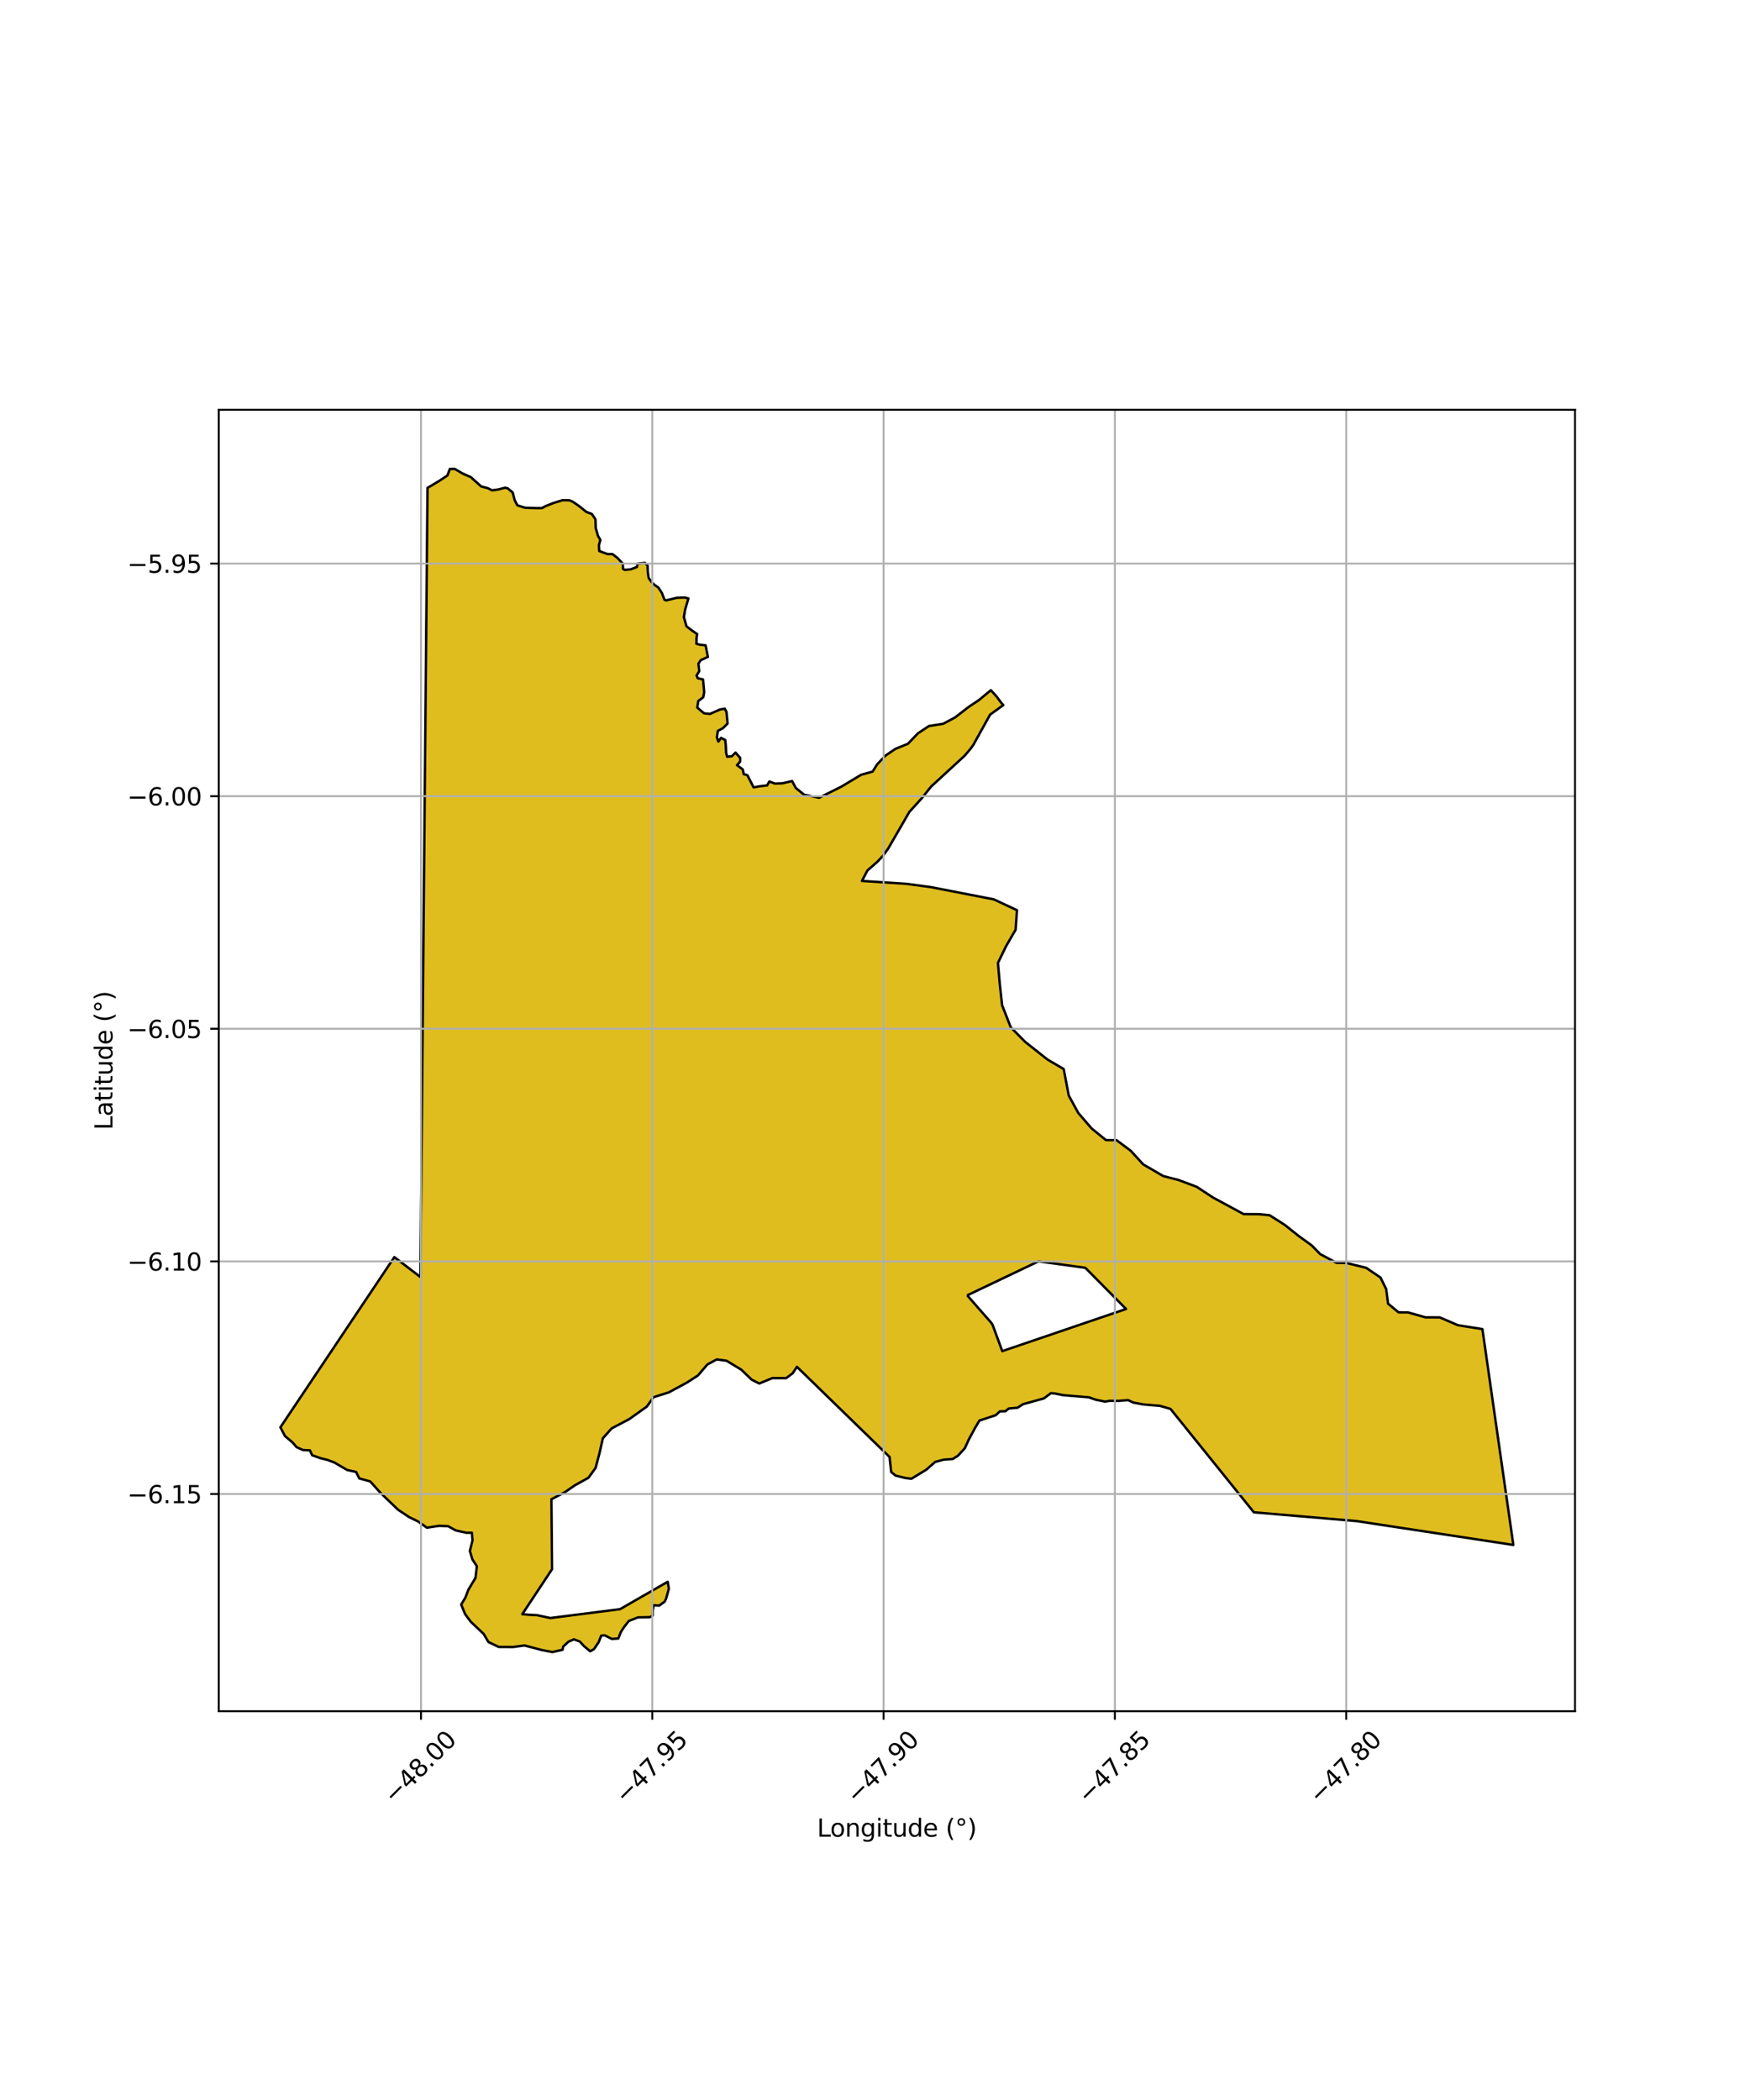 <?xml version="1.0" encoding="utf-8" standalone="no"?>
<!DOCTYPE svg PUBLIC "-//W3C//DTD SVG 1.1//EN"
  "http://www.w3.org/Graphics/SVG/1.1/DTD/svg11.dtd">
<svg xmlns:xlink="http://www.w3.org/1999/xlink" width="720pt" height="864pt" viewBox="0 0 720 864" xmlns="http://www.w3.org/2000/svg" version="1.1">
 <defs>
  <style type="text/css">*{stroke-linejoin: round; stroke-linecap: butt}</style>
 </defs>
 <g id="figure_1">
  <g id="patch_1">
   <path d="M 0 864 
L 720 864 
L 720 0 
L 0 0 
z
" style="fill: #ffffff"/>
  </g>
  <g id="axes_1">
   <g id="patch_2">
    <path d="M 90 704.04 
L 648 704.04 
L 648 168.6 
L 90 168.6 
z
" style="fill: #ffffff"/>
   </g>
   <g id="PatchCollection_1">
    <defs>
     <path id="mc58674c7b0" d="M 175.893 -663.262 
L 180.803 -666.201 
L 184.093 -668.381 
L 185.078 -671.062 
L 187.142 -671.051 
L 190.288 -669.202 
L 193.68 -667.718 
L 195.734 -665.875 
L 197.961 -663.873 
L 200.749 -663.125 
L 202.444 -662.261 
L 204.995 -662.613 
L 207.791 -663.331 
L 208.883 -663.081 
L 210.937 -661.36 
L 211.77 -658.18 
L 212.851 -656.098 
L 216.003 -655.104 
L 218.43 -654.969 
L 220.615 -654.957 
L 222.922 -654.944 
L 224.504 -655.791 
L 227.911 -657.116 
L 231.437 -658.196 
L 234.229 -658.181 
L 235.683 -657.562 
L 238.344 -655.716 
L 241.245 -653.38 
L 243.547 -652.513 
L 244.992 -650.306 
L 245.095 -646.764 
L 246.048 -643.462 
L 247.011 -641.869 
L 246.393 -639.674 
L 246.548 -637.284 
L 249.941 -636.045 
L 252.004 -636.033 
L 254.181 -634.312 
L 256.233 -632.103 
L 256.342 -629.904 
L 257.069 -629.533 
L 259.498 -629.765 
L 262.053 -630.728 
L 262.303 -632.07 
L 265.34 -632.42 
L 266.427 -631.315 
L 266.534 -628.627 
L 266.885 -626.183 
L 268.211 -624.344 
L 269.298 -623.361 
L 270.871 -622.254 
L 272.316 -620.047 
L 273.394 -617.233 
L 274.121 -616.985 
L 278.497 -618.06 
L 281.655 -618.165 
L 283.231 -617.79 
L 281.871 -613.157 
L 281.369 -610.106 
L 282.442 -606.315 
L 284.86 -604.47 
L 286.804 -603.153 
L 286.552 -601.323 
L 286.54 -599.125 
L 287.995 -598.75 
L 290.301 -598.494 
L 290.773 -596.049 
L 291.246 -593.726 
L 288.326 -592.398 
L 287.347 -590.938 
L 287.694 -587.882 
L 286.592 -586.057 
L 287.072 -584.955 
L 289.255 -584.455 
L 289.369 -583.11 
L 289.712 -579.201 
L 289.337 -577.126 
L 287.265 -575.55 
L 286.886 -572.865 
L 289.666 -570.53 
L 292.093 -570.272 
L 296.231 -572.082 
L 298.176 -572.438 
L 298.897 -571.091 
L 299.357 -566.325 
L 297.404 -564.381 
L 295.335 -563.294 
L 294.956 -560.609 
L 295.554 -558.896 
L 296.661 -560.412 
L 298.368 -559.542 
L 298.573 -557.819 
L 298.768 -554.158 
L 299.188 -552.649 
L 301.115 -552.854 
L 302.621 -554.353 
L 304.536 -552.189 
L 304.528 -550.683 
L 303.236 -549.182 
L 305.581 -547.448 
L 305.999 -545.508 
L 307.494 -545.069 
L 308.978 -542.263 
L 310.057 -540.052 
L 312.571 -540.498 
L 315.617 -540.865 
L 316.539 -542.467 
L 318.818 -541.613 
L 322.015 -541.749 
L 325.902 -542.647 
L 327.409 -539.806 
L 330.82 -537.032 
L 334.241 -536.401 
L 337.026 -535.784 
L 340.18 -537.384 
L 346.206 -540.373 
L 354.308 -545.239 
L 359.011 -546.535 
L 360.905 -549.546 
L 364.304 -553.115 
L 368.451 -555.926 
L 373.533 -557.976 
L 377.688 -562.296 
L 382.211 -565.293 
L 388.038 -566.207 
L 392.935 -568.824 
L 398.781 -573.325 
L 402.739 -575.947 
L 407.675 -580.04 
L 410.096 -577.346 
L 410.941 -576.186 
L 411.627 -575.256 
L 412.772 -573.903 
L 407.346 -569.963 
L 400.412 -557.455 
L 399.215 -555.815 
L 396.82 -553.02 
L 383.089 -540.385 
L 379.179 -535.509 
L 374.175 -530.009 
L 365.41 -514.859 
L 363.334 -511.96 
L 361.06 -509.51 
L 356.888 -505.869 
L 354.628 -501.557 
L 372.905 -500.372 
L 382.937 -499.024 
L 399.139 -495.83 
L 408.912 -493.966 
L 418.414 -489.514 
L 417.857 -481.49 
L 413.96 -474.778 
L 410.577 -467.805 
L 411.306 -459.515 
L 412.288 -450.448 
L 415.844 -441.366 
L 421.735 -435.379 
L 430.965 -428.08 
L 437.638 -424.161 
L 439.712 -413.275 
L 443.621 -406.111 
L 449.112 -399.731 
L 455.007 -394.937 
L 459.347 -394.914 
L 465.244 -390.518 
L 470.345 -384.934 
L 478.607 -380.128 
L 484.913 -378.507 
L 492.397 -375.689 
L 499.083 -371.288 
L 504.199 -368.483 
L 511.676 -364.475 
L 517.991 -364.441 
L 522.33 -364.022 
L 528.624 -360.02 
L 534.126 -355.625 
L 539.631 -351.627 
L 543.164 -348.036 
L 549.855 -344.429 
L 553.801 -344.409 
L 562.079 -342.381 
L 567.978 -338.381 
L 570.322 -333.606 
L 571.081 -327.648 
L 575.403 -324.054 
L 579.35 -324.033 
L 586.444 -322.012 
L 592.364 -321.981 
L 599.847 -318.767 
L 609.903 -317.165 
L 613.808 -290.051 
L 617.492 -264.376 
L 621.16 -238.707 
L 622.636 -228.367 
L 590.576 -233.263 
L 558.155 -238.182 
L 555.964 -238.368 
L 541.633 -239.59 
L 515.867 -241.797 
L 499.61 -261.954 
L 495.265 -267.344 
L 481.573 -284.341 
L 477.235 -285.596 
L 470.352 -286.173 
L 466.3 -286.946 
L 464.133 -287.94 
L 460.117 -287.634 
L 456.453 -287.654 
L 454.64 -287.342 
L 450.817 -288.111 
L 448.018 -289.102 
L 442.73 -289.564 
L 437.396 -289.993 
L 433.88 -290.703 
L 432.346 -290.802 
L 429.479 -288.642 
L 425.471 -287.55 
L 420.89 -286.274 
L 418.664 -284.828 
L 415.049 -284.501 
L 413.674 -283.391 
L 411.349 -283.317 
L 409.691 -281.754 
L 402.96 -279.539 
L 401.194 -276.557 
L 398.589 -271.731 
L 396.948 -268.137 
L 394.134 -265.083 
L 391.972 -263.713 
L 388.233 -263.455 
L 384.741 -262.51 
L 381.101 -259.321 
L 378.014 -257.448 
L 374.966 -255.598 
L 372.291 -255.949 
L 368.438 -256.918 
L 366.653 -258.396 
L 365.994 -264.565 
L 327.879 -301.655 
L 326.149 -299.013 
L 323.434 -296.989 
L 317.801 -297.02 
L 312.381 -294.785 
L 309.235 -296.388 
L 304.976 -300.488 
L 298.912 -304.144 
L 294.876 -304.699 
L 291.018 -302.603 
L 287.162 -298.095 
L 282.64 -295.176 
L 275.182 -291.141 
L 268.862 -289.137 
L 266.138 -285.303 
L 258.899 -280.134 
L 251.668 -276.325 
L 248.04 -272.269 
L 246.655 -266.162 
L 245.044 -260.057 
L 242.092 -255.997 
L 236.442 -252.858 
L 232.412 -250.066 
L 226.878 -247.175 
L 227.119 -218.373 
L 215.839 -201.327 
L 214.889 -199.892 
L 217.772 -199.625 
L 220.897 -199.49 
L 224.507 -198.724 
L 226.422 -198.293 
L 255.113 -201.944 
L 274.705 -213.206 
L 275.195 -210.401 
L 274.069 -206.341 
L 273.477 -205.051 
L 271.239 -203.413 
L 268.957 -203.553 
L 268.55 -201.307 
L 268.539 -199.313 
L 267.321 -198.654 
L 262.458 -198.559 
L 258.724 -197.082 
L 256.85 -194.723 
L 255.485 -192.628 
L 254.404 -189.893 
L 251.726 -189.687 
L 248.843 -191.17 
L 247.345 -191.042 
L 246.325 -188.393 
L 244.393 -185.515 
L 242.82 -184.624 
L 240.252 -186.76 
L 238.537 -188.628 
L 236.124 -189.537 
L 233.835 -188.53 
L 231.69 -186.523 
L 231.45 -185.234 
L 227.268 -184.298 
L 223.016 -185.11 
L 219.715 -185.926 
L 215.755 -187.012 
L 211.123 -186.373 
L 205.173 -186.407 
L 200.953 -188.424 
L 198.988 -191.757 
L 193.686 -196.768 
L 191.324 -199.971 
L 189.759 -203.833 
L 191.494 -206.747 
L 192.702 -209.929 
L 195.638 -214.829 
L 196.193 -219.609 
L 194.358 -222.41 
L 193.32 -225.871 
L 194.402 -230.249 
L 194.14 -233.364 
L 191.892 -233.377 
L 187.534 -234.332 
L 184.371 -236.077 
L 180.669 -236.231 
L 175.641 -235.462 
L 171.928 -238.076 
L 168.35 -239.802 
L 163.74 -242.884 
L 160.715 -245.824 
L 156.507 -249.834 
L 152.302 -254.509 
L 147.814 -255.73 
L 146.506 -258.395 
L 142.809 -259.213 
L 139.91 -260.957 
L 137.538 -262.299 
L 134.635 -263.379 
L 131.863 -264.059 
L 128.432 -265.274 
L 127.518 -267.272 
L 124.61 -267.422 
L 121.973 -268.633 
L 120.396 -270.502 
L 117.238 -273.177 
L 115.364 -276.762 
L 162.245 -346.785 
L 172.948 -338.616 
L 173.023 -344.272 
L 173.281 -372.801 
L 173.532 -402.08 
L 173.844 -437.055 
L 174.095 -464.37 
L 174.353 -492.484 
L 174.68 -528.806 
L 174.991 -565.662 
L 175.322 -607.162 
L 175.723 -642.868 
L 175.893 -663.262 
M 427.264 -345.047 
L 397.943 -331.053 
L 407.839 -319.758 
L 408.384 -318.913 
L 412.369 -308.107 
L 463.295 -325.444 
L 446.536 -342.385 
L 427.264 -345.047 
" style="stroke: #0000ff; stroke-width: 0.5"/>
    </defs>
    <g clip-path="url(#p7f05afd37a)">
     <use xlink:href="#mc58674c7b0" x="0" y="864" style="fill: #e0bd1f; stroke: #0000ff; stroke-width: 0.5"/>
    </g>
   </g>
   <g id="PatchCollection_2">
    <path d="M 180.803 197.799 
L 184.093 195.619 
L 185.078 192.938 
L 187.142 192.949 
L 190.288 194.798 
L 193.68 196.282 
L 197.961 200.127 
L 200.749 200.875 
L 202.444 201.739 
L 204.995 201.387 
L 207.791 200.669 
L 208.883 200.919 
L 210.937 202.64 
L 211.77 205.82 
L 212.851 207.902 
L 216.003 208.896 
L 220.615 209.043 
L 222.922 209.056 
L 224.504 208.209 
L 227.911 206.884 
L 231.437 205.804 
L 234.229 205.819 
L 235.683 206.438 
L 238.344 208.284 
L 241.245 210.62 
L 243.547 211.487 
L 244.992 213.694 
L 245.095 217.236 
L 246.048 220.538 
L 247.011 222.131 
L 246.393 224.326 
L 246.548 226.716 
L 249.941 227.955 
L 252.004 227.967 
L 254.181 229.688 
L 256.233 231.897 
L 256.342 234.096 
L 257.069 234.467 
L 259.498 234.235 
L 262.053 233.272 
L 262.303 231.93 
L 265.34 231.58 
L 266.427 232.685 
L 266.534 235.373 
L 266.885 237.817 
L 268.211 239.656 
L 269.298 240.639 
L 270.871 241.746 
L 272.316 243.953 
L 273.394 246.767 
L 274.121 247.015 
L 278.497 245.94 
L 281.655 245.835 
L 283.231 246.21 
L 281.871 250.843 
L 281.369 253.894 
L 282.442 257.685 
L 284.86 259.53 
L 286.804 260.847 
L 286.552 262.677 
L 286.54 264.875 
L 287.995 265.25 
L 290.301 265.506 
L 291.246 270.274 
L 288.326 271.602 
L 287.347 273.062 
L 287.694 276.118 
L 286.592 277.943 
L 287.072 279.045 
L 289.255 279.545 
L 289.712 284.799 
L 289.337 286.874 
L 287.265 288.45 
L 286.886 291.135 
L 289.666 293.47 
L 292.093 293.728 
L 296.231 291.918 
L 298.176 291.562 
L 298.897 292.909 
L 299.357 297.675 
L 297.404 299.619 
L 295.335 300.706 
L 294.956 303.391 
L 295.554 305.104 
L 296.661 303.588 
L 298.368 304.458 
L 298.573 306.181 
L 298.768 309.842 
L 299.188 311.351 
L 301.115 311.146 
L 302.621 309.647 
L 304.536 311.811 
L 304.528 313.317 
L 303.236 314.818 
L 305.581 316.552 
L 305.999 318.492 
L 307.494 318.931 
L 310.057 323.948 
L 312.571 323.502 
L 315.617 323.135 
L 316.539 321.533 
L 318.818 322.387 
L 322.015 322.251 
L 325.902 321.353 
L 327.409 324.194 
L 330.82 326.968 
L 337.026 328.216 
L 346.206 323.627 
L 354.308 318.761 
L 359.011 317.465 
L 360.905 314.454 
L 364.304 310.885 
L 368.451 308.074 
L 373.533 306.024 
L 377.688 301.704 
L 382.211 298.707 
L 388.038 297.793 
L 392.935 295.176 
L 398.781 290.675 
L 402.739 288.053 
L 407.675 283.96 
L 410.096 286.654 
L 411.627 288.744 
L 412.772 290.097 
L 407.346 294.037 
L 400.412 306.545 
L 399.215 308.185 
L 396.82 310.98 
L 383.089 323.615 
L 379.179 328.491 
L 374.175 333.991 
L 365.41 349.141 
L 363.334 352.04 
L 361.06 354.49 
L 356.888 358.131 
L 354.628 362.443 
L 372.905 363.628 
L 382.937 364.976 
L 408.912 370.034 
L 418.414 374.486 
L 417.857 382.51 
L 413.96 389.222 
L 410.577 396.195 
L 411.306 404.485 
L 412.288 413.552 
L 415.844 422.634 
L 421.735 428.621 
L 430.965 435.92 
L 437.638 439.839 
L 439.712 450.725 
L 443.621 457.889 
L 449.112 464.269 
L 455.007 469.063 
L 459.347 469.086 
L 465.244 473.482 
L 470.345 479.066 
L 478.607 483.872 
L 484.913 485.493 
L 492.397 488.311 
L 499.083 492.712 
L 511.676 499.525 
L 517.991 499.559 
L 522.33 499.978 
L 528.624 503.98 
L 534.126 508.375 
L 539.631 512.373 
L 543.164 515.964 
L 549.855 519.571 
L 553.801 519.591 
L 562.079 521.619 
L 567.978 525.619 
L 570.322 530.394 
L 571.081 536.352 
L 575.403 539.946 
L 579.35 539.967 
L 586.444 541.988 
L 592.364 542.019 
L 599.847 545.233 
L 609.903 546.835 
L 622.636 635.633 
L 558.155 625.818 
L 515.867 622.203 
L 481.573 579.659 
L 477.235 578.404 
L 470.352 577.827 
L 466.3 577.054 
L 464.133 576.06 
L 460.117 576.366 
L 456.453 576.346 
L 454.64 576.658 
L 450.817 575.889 
L 448.018 574.898 
L 437.396 574.007 
L 433.88 573.297 
L 432.346 573.198 
L 429.479 575.358 
L 420.89 577.726 
L 418.664 579.172 
L 415.049 579.499 
L 413.674 580.609 
L 411.349 580.683 
L 409.691 582.246 
L 402.96 584.461 
L 401.194 587.443 
L 398.589 592.269 
L 396.948 595.863 
L 394.134 598.917 
L 391.972 600.287 
L 388.233 600.545 
L 384.741 601.49 
L 381.101 604.679 
L 374.966 608.402 
L 372.291 608.051 
L 368.438 607.082 
L 366.653 605.604 
L 365.994 599.435 
L 327.879 562.345 
L 326.149 564.987 
L 323.434 567.011 
L 317.801 566.98 
L 312.381 569.215 
L 309.235 567.612 
L 304.976 563.512 
L 298.912 559.856 
L 294.876 559.301 
L 291.018 561.397 
L 287.162 565.905 
L 282.64 568.824 
L 275.182 572.859 
L 268.862 574.863 
L 266.138 578.697 
L 258.899 583.866 
L 251.668 587.675 
L 248.04 591.731 
L 246.655 597.838 
L 245.044 603.943 
L 242.092 608.003 
L 236.442 611.142 
L 232.412 613.934 
L 226.878 616.825 
L 227.119 645.627 
L 214.889 664.108 
L 217.772 664.375 
L 220.897 664.51 
L 226.422 665.707 
L 255.113 662.056 
L 274.705 650.794 
L 275.195 653.599 
L 274.069 657.659 
L 273.477 658.949 
L 271.239 660.587 
L 268.957 660.447 
L 268.55 662.693 
L 268.539 664.687 
L 267.321 665.346 
L 262.458 665.441 
L 258.724 666.918 
L 256.85 669.277 
L 255.485 671.372 
L 254.404 674.107 
L 251.726 674.313 
L 248.843 672.83 
L 247.345 672.958 
L 246.325 675.607 
L 244.393 678.485 
L 242.82 679.376 
L 240.252 677.24 
L 238.537 675.372 
L 236.124 674.463 
L 233.835 675.47 
L 231.69 677.477 
L 231.45 678.766 
L 227.268 679.702 
L 223.016 678.89 
L 215.755 676.988 
L 211.123 677.627 
L 205.173 677.593 
L 200.953 675.576 
L 198.988 672.243 
L 193.686 667.232 
L 191.324 664.029 
L 189.759 660.167 
L 191.494 657.253 
L 192.702 654.071 
L 195.638 649.171 
L 196.193 644.391 
L 194.358 641.59 
L 193.32 638.129 
L 194.402 633.751 
L 194.14 630.636 
L 191.892 630.623 
L 187.534 629.668 
L 184.371 627.923 
L 180.669 627.769 
L 175.641 628.538 
L 171.928 625.924 
L 168.35 624.198 
L 163.74 621.116 
L 156.507 614.166 
L 152.302 609.491 
L 147.814 608.27 
L 146.506 605.605 
L 142.809 604.787 
L 137.538 601.701 
L 134.635 600.621 
L 131.863 599.941 
L 128.432 598.726 
L 127.518 596.728 
L 124.61 596.578 
L 121.973 595.367 
L 120.396 593.498 
L 117.238 590.823 
L 115.364 587.238 
L 162.245 517.215 
L 172.948 525.384 
L 173.023 519.728 
L 175.893 200.738 
L 180.803 197.799 
M 397.943 532.947 
L 407.839 544.242 
L 408.384 545.087 
L 412.369 555.893 
L 463.295 538.556 
L 446.536 521.615 
L 427.264 518.953 
L 397.943 532.947 
L 397.943 532.947 
" clip-path="url(#p7f05afd37a)" style="fill: none; stroke: #000000"/>
   </g>
   <g id="matplotlib.axis_1">
    <g id="xtick_1">
     <g id="line2d_1">
      <path d="M 173.204 704.04 
L 173.204 168.6 
" clip-path="url(#p7f05afd37a)" style="fill: none; stroke: #b0b0b0; stroke-width: 0.8; stroke-linecap: square"/>
     </g>
     <g id="line2d_2">
      <defs>
       <path id="maf5b22de75" d="M 0 0 
L 0 3.5 
" style="stroke: #000000; stroke-width: 0.8"/>
      </defs>
      <g>
       <use xlink:href="#maf5b22de75" x="173.204" y="704.04" style="stroke: #000000; stroke-width: 0.8"/>
      </g>
     </g>
     <g id="text_1">
      <!-- −48.00 -->
      <g transform="translate(162.071 742.582) rotate(-45) scale(0.1 -0.1)">
       <defs>
        <path id="DejaVuSans-2212" d="M 678 2272 
L 4684 2272 
L 4684 1741 
L 678 1741 
L 678 2272 
z
" transform="scale(0.016)"/>
        <path id="DejaVuSans-34" d="M 2419 4116 
L 825 1625 
L 2419 1625 
L 2419 4116 
z
M 2253 4666 
L 3047 4666 
L 3047 1625 
L 3713 1625 
L 3713 1100 
L 3047 1100 
L 3047 0 
L 2419 0 
L 2419 1100 
L 313 1100 
L 313 1709 
L 2253 4666 
z
" transform="scale(0.016)"/>
        <path id="DejaVuSans-38" d="M 2034 2216 
Q 1584 2216 1326 1975 
Q 1069 1734 1069 1313 
Q 1069 891 1326 650 
Q 1584 409 2034 409 
Q 2484 409 2743 651 
Q 3003 894 3003 1313 
Q 3003 1734 2745 1975 
Q 2488 2216 2034 2216 
z
M 1403 2484 
Q 997 2584 770 2862 
Q 544 3141 544 3541 
Q 544 4100 942 4425 
Q 1341 4750 2034 4750 
Q 2731 4750 3128 4425 
Q 3525 4100 3525 3541 
Q 3525 3141 3298 2862 
Q 3072 2584 2669 2484 
Q 3125 2378 3379 2068 
Q 3634 1759 3634 1313 
Q 3634 634 3220 271 
Q 2806 -91 2034 -91 
Q 1263 -91 848 271 
Q 434 634 434 1313 
Q 434 1759 690 2068 
Q 947 2378 1403 2484 
z
M 1172 3481 
Q 1172 3119 1398 2916 
Q 1625 2713 2034 2713 
Q 2441 2713 2670 2916 
Q 2900 3119 2900 3481 
Q 2900 3844 2670 4047 
Q 2441 4250 2034 4250 
Q 1625 4250 1398 4047 
Q 1172 3844 1172 3481 
z
" transform="scale(0.016)"/>
        <path id="DejaVuSans-2e" d="M 684 794 
L 1344 794 
L 1344 0 
L 684 0 
L 684 794 
z
" transform="scale(0.016)"/>
        <path id="DejaVuSans-30" d="M 2034 4250 
Q 1547 4250 1301 3770 
Q 1056 3291 1056 2328 
Q 1056 1369 1301 889 
Q 1547 409 2034 409 
Q 2525 409 2770 889 
Q 3016 1369 3016 2328 
Q 3016 3291 2770 3770 
Q 2525 4250 2034 4250 
z
M 2034 4750 
Q 2819 4750 3233 4129 
Q 3647 3509 3647 2328 
Q 3647 1150 3233 529 
Q 2819 -91 2034 -91 
Q 1250 -91 836 529 
Q 422 1150 422 2328 
Q 422 3509 836 4129 
Q 1250 4750 2034 4750 
z
" transform="scale(0.016)"/>
       </defs>
       <use xlink:href="#DejaVuSans-2212"/>
       <use xlink:href="#DejaVuSans-34" transform="translate(83.789 0)"/>
       <use xlink:href="#DejaVuSans-38" transform="translate(147.412 0)"/>
       <use xlink:href="#DejaVuSans-2e" transform="translate(211.035 0)"/>
       <use xlink:href="#DejaVuSans-30" transform="translate(242.822 0)"/>
       <use xlink:href="#DejaVuSans-30" transform="translate(306.445 0)"/>
      </g>
     </g>
    </g>
    <g id="xtick_2">
     <g id="line2d_3">
      <path d="M 268.37 704.04 
L 268.37 168.6 
" clip-path="url(#p7f05afd37a)" style="fill: none; stroke: #b0b0b0; stroke-width: 0.8; stroke-linecap: square"/>
     </g>
     <g id="line2d_4">
      <g>
       <use xlink:href="#maf5b22de75" x="268.37" y="704.04" style="stroke: #000000; stroke-width: 0.8"/>
      </g>
     </g>
     <g id="text_2">
      <!-- −47.95 -->
      <g transform="translate(257.237 742.582) rotate(-45) scale(0.1 -0.1)">
       <defs>
        <path id="DejaVuSans-37" d="M 525 4666 
L 3525 4666 
L 3525 4397 
L 1831 0 
L 1172 0 
L 2766 4134 
L 525 4134 
L 525 4666 
z
" transform="scale(0.016)"/>
        <path id="DejaVuSans-39" d="M 703 97 
L 703 672 
Q 941 559 1184 500 
Q 1428 441 1663 441 
Q 2288 441 2617 861 
Q 2947 1281 2994 2138 
Q 2813 1869 2534 1725 
Q 2256 1581 1919 1581 
Q 1219 1581 811 2004 
Q 403 2428 403 3163 
Q 403 3881 828 4315 
Q 1253 4750 1959 4750 
Q 2769 4750 3195 4129 
Q 3622 3509 3622 2328 
Q 3622 1225 3098 567 
Q 2575 -91 1691 -91 
Q 1453 -91 1209 -44 
Q 966 3 703 97 
z
M 1959 2075 
Q 2384 2075 2632 2365 
Q 2881 2656 2881 3163 
Q 2881 3666 2632 3958 
Q 2384 4250 1959 4250 
Q 1534 4250 1286 3958 
Q 1038 3666 1038 3163 
Q 1038 2656 1286 2365 
Q 1534 2075 1959 2075 
z
" transform="scale(0.016)"/>
        <path id="DejaVuSans-35" d="M 691 4666 
L 3169 4666 
L 3169 4134 
L 1269 4134 
L 1269 2991 
Q 1406 3038 1543 3061 
Q 1681 3084 1819 3084 
Q 2600 3084 3056 2656 
Q 3513 2228 3513 1497 
Q 3513 744 3044 326 
Q 2575 -91 1722 -91 
Q 1428 -91 1123 -41 
Q 819 9 494 109 
L 494 744 
Q 775 591 1075 516 
Q 1375 441 1709 441 
Q 2250 441 2565 725 
Q 2881 1009 2881 1497 
Q 2881 1984 2565 2268 
Q 2250 2553 1709 2553 
Q 1456 2553 1204 2497 
Q 953 2441 691 2322 
L 691 4666 
z
" transform="scale(0.016)"/>
       </defs>
       <use xlink:href="#DejaVuSans-2212"/>
       <use xlink:href="#DejaVuSans-34" transform="translate(83.789 0)"/>
       <use xlink:href="#DejaVuSans-37" transform="translate(147.412 0)"/>
       <use xlink:href="#DejaVuSans-2e" transform="translate(211.035 0)"/>
       <use xlink:href="#DejaVuSans-39" transform="translate(242.822 0)"/>
       <use xlink:href="#DejaVuSans-35" transform="translate(306.445 0)"/>
      </g>
     </g>
    </g>
    <g id="xtick_3">
     <g id="line2d_5">
      <path d="M 363.535 704.04 
L 363.535 168.6 
" clip-path="url(#p7f05afd37a)" style="fill: none; stroke: #b0b0b0; stroke-width: 0.8; stroke-linecap: square"/>
     </g>
     <g id="line2d_6">
      <g>
       <use xlink:href="#maf5b22de75" x="363.535" y="704.04" style="stroke: #000000; stroke-width: 0.8"/>
      </g>
     </g>
     <g id="text_3">
      <!-- −47.90 -->
      <g transform="translate(352.402 742.582) rotate(-45) scale(0.1 -0.1)">
       <use xlink:href="#DejaVuSans-2212"/>
       <use xlink:href="#DejaVuSans-34" transform="translate(83.789 0)"/>
       <use xlink:href="#DejaVuSans-37" transform="translate(147.412 0)"/>
       <use xlink:href="#DejaVuSans-2e" transform="translate(211.035 0)"/>
       <use xlink:href="#DejaVuSans-39" transform="translate(242.822 0)"/>
       <use xlink:href="#DejaVuSans-30" transform="translate(306.445 0)"/>
      </g>
     </g>
    </g>
    <g id="xtick_4">
     <g id="line2d_7">
      <path d="M 458.701 704.04 
L 458.701 168.6 
" clip-path="url(#p7f05afd37a)" style="fill: none; stroke: #b0b0b0; stroke-width: 0.8; stroke-linecap: square"/>
     </g>
     <g id="line2d_8">
      <g>
       <use xlink:href="#maf5b22de75" x="458.701" y="704.04" style="stroke: #000000; stroke-width: 0.8"/>
      </g>
     </g>
     <g id="text_4">
      <!-- −47.85 -->
      <g transform="translate(447.568 742.582) rotate(-45) scale(0.1 -0.1)">
       <use xlink:href="#DejaVuSans-2212"/>
       <use xlink:href="#DejaVuSans-34" transform="translate(83.789 0)"/>
       <use xlink:href="#DejaVuSans-37" transform="translate(147.412 0)"/>
       <use xlink:href="#DejaVuSans-2e" transform="translate(211.035 0)"/>
       <use xlink:href="#DejaVuSans-38" transform="translate(242.822 0)"/>
       <use xlink:href="#DejaVuSans-35" transform="translate(306.445 0)"/>
      </g>
     </g>
    </g>
    <g id="xtick_5">
     <g id="line2d_9">
      <path d="M 553.867 704.04 
L 553.867 168.6 
" clip-path="url(#p7f05afd37a)" style="fill: none; stroke: #b0b0b0; stroke-width: 0.8; stroke-linecap: square"/>
     </g>
     <g id="line2d_10">
      <g>
       <use xlink:href="#maf5b22de75" x="553.867" y="704.04" style="stroke: #000000; stroke-width: 0.8"/>
      </g>
     </g>
     <g id="text_5">
      <!-- −47.80 -->
      <g transform="translate(542.734 742.582) rotate(-45) scale(0.1 -0.1)">
       <use xlink:href="#DejaVuSans-2212"/>
       <use xlink:href="#DejaVuSans-34" transform="translate(83.789 0)"/>
       <use xlink:href="#DejaVuSans-37" transform="translate(147.412 0)"/>
       <use xlink:href="#DejaVuSans-2e" transform="translate(211.035 0)"/>
       <use xlink:href="#DejaVuSans-38" transform="translate(242.822 0)"/>
       <use xlink:href="#DejaVuSans-30" transform="translate(306.445 0)"/>
      </g>
     </g>
    </g>
    <g id="text_6">
     <!-- Longitude (°) -->
     <g transform="translate(336.14 755.651) scale(0.1 -0.1)">
      <defs>
       <path id="DejaVuSans-4c" d="M 628 4666 
L 1259 4666 
L 1259 531 
L 3531 531 
L 3531 0 
L 628 0 
L 628 4666 
z
" transform="scale(0.016)"/>
       <path id="DejaVuSans-6f" d="M 1959 3097 
Q 1497 3097 1228 2736 
Q 959 2375 959 1747 
Q 959 1119 1226 758 
Q 1494 397 1959 397 
Q 2419 397 2687 759 
Q 2956 1122 2956 1747 
Q 2956 2369 2687 2733 
Q 2419 3097 1959 3097 
z
M 1959 3584 
Q 2709 3584 3137 3096 
Q 3566 2609 3566 1747 
Q 3566 888 3137 398 
Q 2709 -91 1959 -91 
Q 1206 -91 779 398 
Q 353 888 353 1747 
Q 353 2609 779 3096 
Q 1206 3584 1959 3584 
z
" transform="scale(0.016)"/>
       <path id="DejaVuSans-6e" d="M 3513 2113 
L 3513 0 
L 2938 0 
L 2938 2094 
Q 2938 2591 2744 2837 
Q 2550 3084 2163 3084 
Q 1697 3084 1428 2787 
Q 1159 2491 1159 1978 
L 1159 0 
L 581 0 
L 581 3500 
L 1159 3500 
L 1159 2956 
Q 1366 3272 1645 3428 
Q 1925 3584 2291 3584 
Q 2894 3584 3203 3211 
Q 3513 2838 3513 2113 
z
" transform="scale(0.016)"/>
       <path id="DejaVuSans-67" d="M 2906 1791 
Q 2906 2416 2648 2759 
Q 2391 3103 1925 3103 
Q 1463 3103 1205 2759 
Q 947 2416 947 1791 
Q 947 1169 1205 825 
Q 1463 481 1925 481 
Q 2391 481 2648 825 
Q 2906 1169 2906 1791 
z
M 3481 434 
Q 3481 -459 3084 -895 
Q 2688 -1331 1869 -1331 
Q 1566 -1331 1297 -1286 
Q 1028 -1241 775 -1147 
L 775 -588 
Q 1028 -725 1275 -790 
Q 1522 -856 1778 -856 
Q 2344 -856 2625 -561 
Q 2906 -266 2906 331 
L 2906 616 
Q 2728 306 2450 153 
Q 2172 0 1784 0 
Q 1141 0 747 490 
Q 353 981 353 1791 
Q 353 2603 747 3093 
Q 1141 3584 1784 3584 
Q 2172 3584 2450 3431 
Q 2728 3278 2906 2969 
L 2906 3500 
L 3481 3500 
L 3481 434 
z
" transform="scale(0.016)"/>
       <path id="DejaVuSans-69" d="M 603 3500 
L 1178 3500 
L 1178 0 
L 603 0 
L 603 3500 
z
M 603 4863 
L 1178 4863 
L 1178 4134 
L 603 4134 
L 603 4863 
z
" transform="scale(0.016)"/>
       <path id="DejaVuSans-74" d="M 1172 4494 
L 1172 3500 
L 2356 3500 
L 2356 3053 
L 1172 3053 
L 1172 1153 
Q 1172 725 1289 603 
Q 1406 481 1766 481 
L 2356 481 
L 2356 0 
L 1766 0 
Q 1100 0 847 248 
Q 594 497 594 1153 
L 594 3053 
L 172 3053 
L 172 3500 
L 594 3500 
L 594 4494 
L 1172 4494 
z
" transform="scale(0.016)"/>
       <path id="DejaVuSans-75" d="M 544 1381 
L 544 3500 
L 1119 3500 
L 1119 1403 
Q 1119 906 1312 657 
Q 1506 409 1894 409 
Q 2359 409 2629 706 
Q 2900 1003 2900 1516 
L 2900 3500 
L 3475 3500 
L 3475 0 
L 2900 0 
L 2900 538 
Q 2691 219 2414 64 
Q 2138 -91 1772 -91 
Q 1169 -91 856 284 
Q 544 659 544 1381 
z
M 1991 3584 
L 1991 3584 
z
" transform="scale(0.016)"/>
       <path id="DejaVuSans-64" d="M 2906 2969 
L 2906 4863 
L 3481 4863 
L 3481 0 
L 2906 0 
L 2906 525 
Q 2725 213 2448 61 
Q 2172 -91 1784 -91 
Q 1150 -91 751 415 
Q 353 922 353 1747 
Q 353 2572 751 3078 
Q 1150 3584 1784 3584 
Q 2172 3584 2448 3432 
Q 2725 3281 2906 2969 
z
M 947 1747 
Q 947 1113 1208 752 
Q 1469 391 1925 391 
Q 2381 391 2643 752 
Q 2906 1113 2906 1747 
Q 2906 2381 2643 2742 
Q 2381 3103 1925 3103 
Q 1469 3103 1208 2742 
Q 947 2381 947 1747 
z
" transform="scale(0.016)"/>
       <path id="DejaVuSans-65" d="M 3597 1894 
L 3597 1613 
L 953 1613 
Q 991 1019 1311 708 
Q 1631 397 2203 397 
Q 2534 397 2845 478 
Q 3156 559 3463 722 
L 3463 178 
Q 3153 47 2828 -22 
Q 2503 -91 2169 -91 
Q 1331 -91 842 396 
Q 353 884 353 1716 
Q 353 2575 817 3079 
Q 1281 3584 2069 3584 
Q 2775 3584 3186 3129 
Q 3597 2675 3597 1894 
z
M 3022 2063 
Q 3016 2534 2758 2815 
Q 2500 3097 2075 3097 
Q 1594 3097 1305 2825 
Q 1016 2553 972 2059 
L 3022 2063 
z
" transform="scale(0.016)"/>
       <path id="DejaVuSans-20" transform="scale(0.016)"/>
       <path id="DejaVuSans-28" d="M 1984 4856 
Q 1566 4138 1362 3434 
Q 1159 2731 1159 2009 
Q 1159 1288 1364 580 
Q 1569 -128 1984 -844 
L 1484 -844 
Q 1016 -109 783 600 
Q 550 1309 550 2009 
Q 550 2706 781 3412 
Q 1013 4119 1484 4856 
L 1984 4856 
z
" transform="scale(0.016)"/>
       <path id="DejaVuSans-b0" d="M 1600 4347 
Q 1350 4347 1178 4173 
Q 1006 4000 1006 3750 
Q 1006 3503 1178 3333 
Q 1350 3163 1600 3163 
Q 1850 3163 2022 3333 
Q 2194 3503 2194 3750 
Q 2194 3997 2020 4172 
Q 1847 4347 1600 4347 
z
M 1600 4750 
Q 1800 4750 1984 4673 
Q 2169 4597 2303 4453 
Q 2447 4313 2519 4134 
Q 2591 3956 2591 3750 
Q 2591 3338 2302 3052 
Q 2013 2766 1594 2766 
Q 1172 2766 890 3047 
Q 609 3328 609 3750 
Q 609 4169 896 4459 
Q 1184 4750 1600 4750 
z
" transform="scale(0.016)"/>
       <path id="DejaVuSans-29" d="M 513 4856 
L 1013 4856 
Q 1481 4119 1714 3412 
Q 1947 2706 1947 2009 
Q 1947 1309 1714 600 
Q 1481 -109 1013 -844 
L 513 -844 
Q 928 -128 1133 580 
Q 1338 1288 1338 2009 
Q 1338 2731 1133 3434 
Q 928 4138 513 4856 
z
" transform="scale(0.016)"/>
      </defs>
      <use xlink:href="#DejaVuSans-4c"/>
      <use xlink:href="#DejaVuSans-6f" transform="translate(53.963 0)"/>
      <use xlink:href="#DejaVuSans-6e" transform="translate(115.145 0)"/>
      <use xlink:href="#DejaVuSans-67" transform="translate(178.523 0)"/>
      <use xlink:href="#DejaVuSans-69" transform="translate(242 0)"/>
      <use xlink:href="#DejaVuSans-74" transform="translate(269.783 0)"/>
      <use xlink:href="#DejaVuSans-75" transform="translate(308.992 0)"/>
      <use xlink:href="#DejaVuSans-64" transform="translate(372.371 0)"/>
      <use xlink:href="#DejaVuSans-65" transform="translate(435.848 0)"/>
      <use xlink:href="#DejaVuSans-20" transform="translate(497.371 0)"/>
      <use xlink:href="#DejaVuSans-28" transform="translate(529.158 0)"/>
      <use xlink:href="#DejaVuSans-b0" transform="translate(568.172 0)"/>
      <use xlink:href="#DejaVuSans-29" transform="translate(618.172 0)"/>
     </g>
    </g>
   </g>
   <g id="matplotlib.axis_2">
    <g id="ytick_1">
     <g id="line2d_11">
      <path d="M 90 614.669 
L 648 614.669 
" clip-path="url(#p7f05afd37a)" style="fill: none; stroke: #b0b0b0; stroke-width: 0.8; stroke-linecap: square"/>
     </g>
     <g id="line2d_12">
      <defs>
       <path id="mdaf2796d99" d="M 0 0 
L -3.5 0 
" style="stroke: #000000; stroke-width: 0.8"/>
      </defs>
      <g>
       <use xlink:href="#mdaf2796d99" x="90" y="614.669" style="stroke: #000000; stroke-width: 0.8"/>
      </g>
     </g>
     <g id="text_7">
      <!-- −6.15 -->
      <g transform="translate(52.355 618.468) scale(0.1 -0.1)">
       <defs>
        <path id="DejaVuSans-36" d="M 2113 2584 
Q 1688 2584 1439 2293 
Q 1191 2003 1191 1497 
Q 1191 994 1439 701 
Q 1688 409 2113 409 
Q 2538 409 2786 701 
Q 3034 994 3034 1497 
Q 3034 2003 2786 2293 
Q 2538 2584 2113 2584 
z
M 3366 4563 
L 3366 3988 
Q 3128 4100 2886 4159 
Q 2644 4219 2406 4219 
Q 1781 4219 1451 3797 
Q 1122 3375 1075 2522 
Q 1259 2794 1537 2939 
Q 1816 3084 2150 3084 
Q 2853 3084 3261 2657 
Q 3669 2231 3669 1497 
Q 3669 778 3244 343 
Q 2819 -91 2113 -91 
Q 1303 -91 875 529 
Q 447 1150 447 2328 
Q 447 3434 972 4092 
Q 1497 4750 2381 4750 
Q 2619 4750 2861 4703 
Q 3103 4656 3366 4563 
z
" transform="scale(0.016)"/>
        <path id="DejaVuSans-31" d="M 794 531 
L 1825 531 
L 1825 4091 
L 703 3866 
L 703 4441 
L 1819 4666 
L 2450 4666 
L 2450 531 
L 3481 531 
L 3481 0 
L 794 0 
L 794 531 
z
" transform="scale(0.016)"/>
       </defs>
       <use xlink:href="#DejaVuSans-2212"/>
       <use xlink:href="#DejaVuSans-36" transform="translate(83.789 0)"/>
       <use xlink:href="#DejaVuSans-2e" transform="translate(147.412 0)"/>
       <use xlink:href="#DejaVuSans-31" transform="translate(179.199 0)"/>
       <use xlink:href="#DejaVuSans-35" transform="translate(242.822 0)"/>
      </g>
     </g>
    </g>
    <g id="ytick_2">
     <g id="line2d_13">
      <path d="M 90 518.969 
L 648 518.969 
" clip-path="url(#p7f05afd37a)" style="fill: none; stroke: #b0b0b0; stroke-width: 0.8; stroke-linecap: square"/>
     </g>
     <g id="line2d_14">
      <g>
       <use xlink:href="#mdaf2796d99" x="90" y="518.969" style="stroke: #000000; stroke-width: 0.8"/>
      </g>
     </g>
     <g id="text_8">
      <!-- −6.10 -->
      <g transform="translate(52.355 522.768) scale(0.1 -0.1)">
       <use xlink:href="#DejaVuSans-2212"/>
       <use xlink:href="#DejaVuSans-36" transform="translate(83.789 0)"/>
       <use xlink:href="#DejaVuSans-2e" transform="translate(147.412 0)"/>
       <use xlink:href="#DejaVuSans-31" transform="translate(179.199 0)"/>
       <use xlink:href="#DejaVuSans-30" transform="translate(242.822 0)"/>
      </g>
     </g>
    </g>
    <g id="ytick_3">
     <g id="line2d_15">
      <path d="M 90 423.269 
L 648 423.269 
" clip-path="url(#p7f05afd37a)" style="fill: none; stroke: #b0b0b0; stroke-width: 0.8; stroke-linecap: square"/>
     </g>
     <g id="line2d_16">
      <g>
       <use xlink:href="#mdaf2796d99" x="90" y="423.269" style="stroke: #000000; stroke-width: 0.8"/>
      </g>
     </g>
     <g id="text_9">
      <!-- −6.05 -->
      <g transform="translate(52.355 427.068) scale(0.1 -0.1)">
       <use xlink:href="#DejaVuSans-2212"/>
       <use xlink:href="#DejaVuSans-36" transform="translate(83.789 0)"/>
       <use xlink:href="#DejaVuSans-2e" transform="translate(147.412 0)"/>
       <use xlink:href="#DejaVuSans-30" transform="translate(179.199 0)"/>
       <use xlink:href="#DejaVuSans-35" transform="translate(242.822 0)"/>
      </g>
     </g>
    </g>
    <g id="ytick_4">
     <g id="line2d_17">
      <path d="M 90 327.569 
L 648 327.569 
" clip-path="url(#p7f05afd37a)" style="fill: none; stroke: #b0b0b0; stroke-width: 0.8; stroke-linecap: square"/>
     </g>
     <g id="line2d_18">
      <g>
       <use xlink:href="#mdaf2796d99" x="90" y="327.569" style="stroke: #000000; stroke-width: 0.8"/>
      </g>
     </g>
     <g id="text_10">
      <!-- −6.00 -->
      <g transform="translate(52.355 331.369) scale(0.1 -0.1)">
       <use xlink:href="#DejaVuSans-2212"/>
       <use xlink:href="#DejaVuSans-36" transform="translate(83.789 0)"/>
       <use xlink:href="#DejaVuSans-2e" transform="translate(147.412 0)"/>
       <use xlink:href="#DejaVuSans-30" transform="translate(179.199 0)"/>
       <use xlink:href="#DejaVuSans-30" transform="translate(242.822 0)"/>
      </g>
     </g>
    </g>
    <g id="ytick_5">
     <g id="line2d_19">
      <path d="M 90 231.869 
L 648 231.869 
" clip-path="url(#p7f05afd37a)" style="fill: none; stroke: #b0b0b0; stroke-width: 0.8; stroke-linecap: square"/>
     </g>
     <g id="line2d_20">
      <g>
       <use xlink:href="#mdaf2796d99" x="90" y="231.869" style="stroke: #000000; stroke-width: 0.8"/>
      </g>
     </g>
     <g id="text_11">
      <!-- −5.95 -->
      <g transform="translate(52.355 235.669) scale(0.1 -0.1)">
       <use xlink:href="#DejaVuSans-2212"/>
       <use xlink:href="#DejaVuSans-35" transform="translate(83.789 0)"/>
       <use xlink:href="#DejaVuSans-2e" transform="translate(147.412 0)"/>
       <use xlink:href="#DejaVuSans-39" transform="translate(179.199 0)"/>
       <use xlink:href="#DejaVuSans-35" transform="translate(242.822 0)"/>
      </g>
     </g>
    </g>
    <g id="text_12">
     <!-- Latitude (°) -->
     <g transform="translate(46.275 464.89) rotate(-90) scale(0.1 -0.1)">
      <defs>
       <path id="DejaVuSans-61" d="M 2194 1759 
Q 1497 1759 1228 1600 
Q 959 1441 959 1056 
Q 959 750 1161 570 
Q 1363 391 1709 391 
Q 2188 391 2477 730 
Q 2766 1069 2766 1631 
L 2766 1759 
L 2194 1759 
z
M 3341 1997 
L 3341 0 
L 2766 0 
L 2766 531 
Q 2569 213 2275 61 
Q 1981 -91 1556 -91 
Q 1019 -91 701 211 
Q 384 513 384 1019 
Q 384 1609 779 1909 
Q 1175 2209 1959 2209 
L 2766 2209 
L 2766 2266 
Q 2766 2663 2505 2880 
Q 2244 3097 1772 3097 
Q 1472 3097 1187 3025 
Q 903 2953 641 2809 
L 641 3341 
Q 956 3463 1253 3523 
Q 1550 3584 1831 3584 
Q 2591 3584 2966 3190 
Q 3341 2797 3341 1997 
z
" transform="scale(0.016)"/>
      </defs>
      <use xlink:href="#DejaVuSans-4c"/>
      <use xlink:href="#DejaVuSans-61" transform="translate(55.713 0)"/>
      <use xlink:href="#DejaVuSans-74" transform="translate(116.992 0)"/>
      <use xlink:href="#DejaVuSans-69" transform="translate(156.201 0)"/>
      <use xlink:href="#DejaVuSans-74" transform="translate(183.984 0)"/>
      <use xlink:href="#DejaVuSans-75" transform="translate(223.193 0)"/>
      <use xlink:href="#DejaVuSans-64" transform="translate(286.572 0)"/>
      <use xlink:href="#DejaVuSans-65" transform="translate(350.049 0)"/>
      <use xlink:href="#DejaVuSans-20" transform="translate(411.572 0)"/>
      <use xlink:href="#DejaVuSans-28" transform="translate(443.359 0)"/>
      <use xlink:href="#DejaVuSans-b0" transform="translate(482.373 0)"/>
      <use xlink:href="#DejaVuSans-29" transform="translate(532.373 0)"/>
     </g>
    </g>
   </g>
   <g id="patch_3">
    <path d="M 90 704.04 
L 90 168.6 
" style="fill: none; stroke: #000000; stroke-width: 0.8; stroke-linejoin: miter; stroke-linecap: square"/>
   </g>
   <g id="patch_4">
    <path d="M 648 704.04 
L 648 168.6 
" style="fill: none; stroke: #000000; stroke-width: 0.8; stroke-linejoin: miter; stroke-linecap: square"/>
   </g>
   <g id="patch_5">
    <path d="M 90 704.04 
L 648 704.04 
" style="fill: none; stroke: #000000; stroke-width: 0.8; stroke-linejoin: miter; stroke-linecap: square"/>
   </g>
   <g id="patch_6">
    <path d="M 90 168.6 
L 648 168.6 
" style="fill: none; stroke: #000000; stroke-width: 0.8; stroke-linejoin: miter; stroke-linecap: square"/>
   </g>
  </g>
 </g>
 <defs>
  <clipPath id="p7f05afd37a">
   <rect x="90" y="168.6" width="558" height="535.441"/>
  </clipPath>
 </defs>
</svg>
